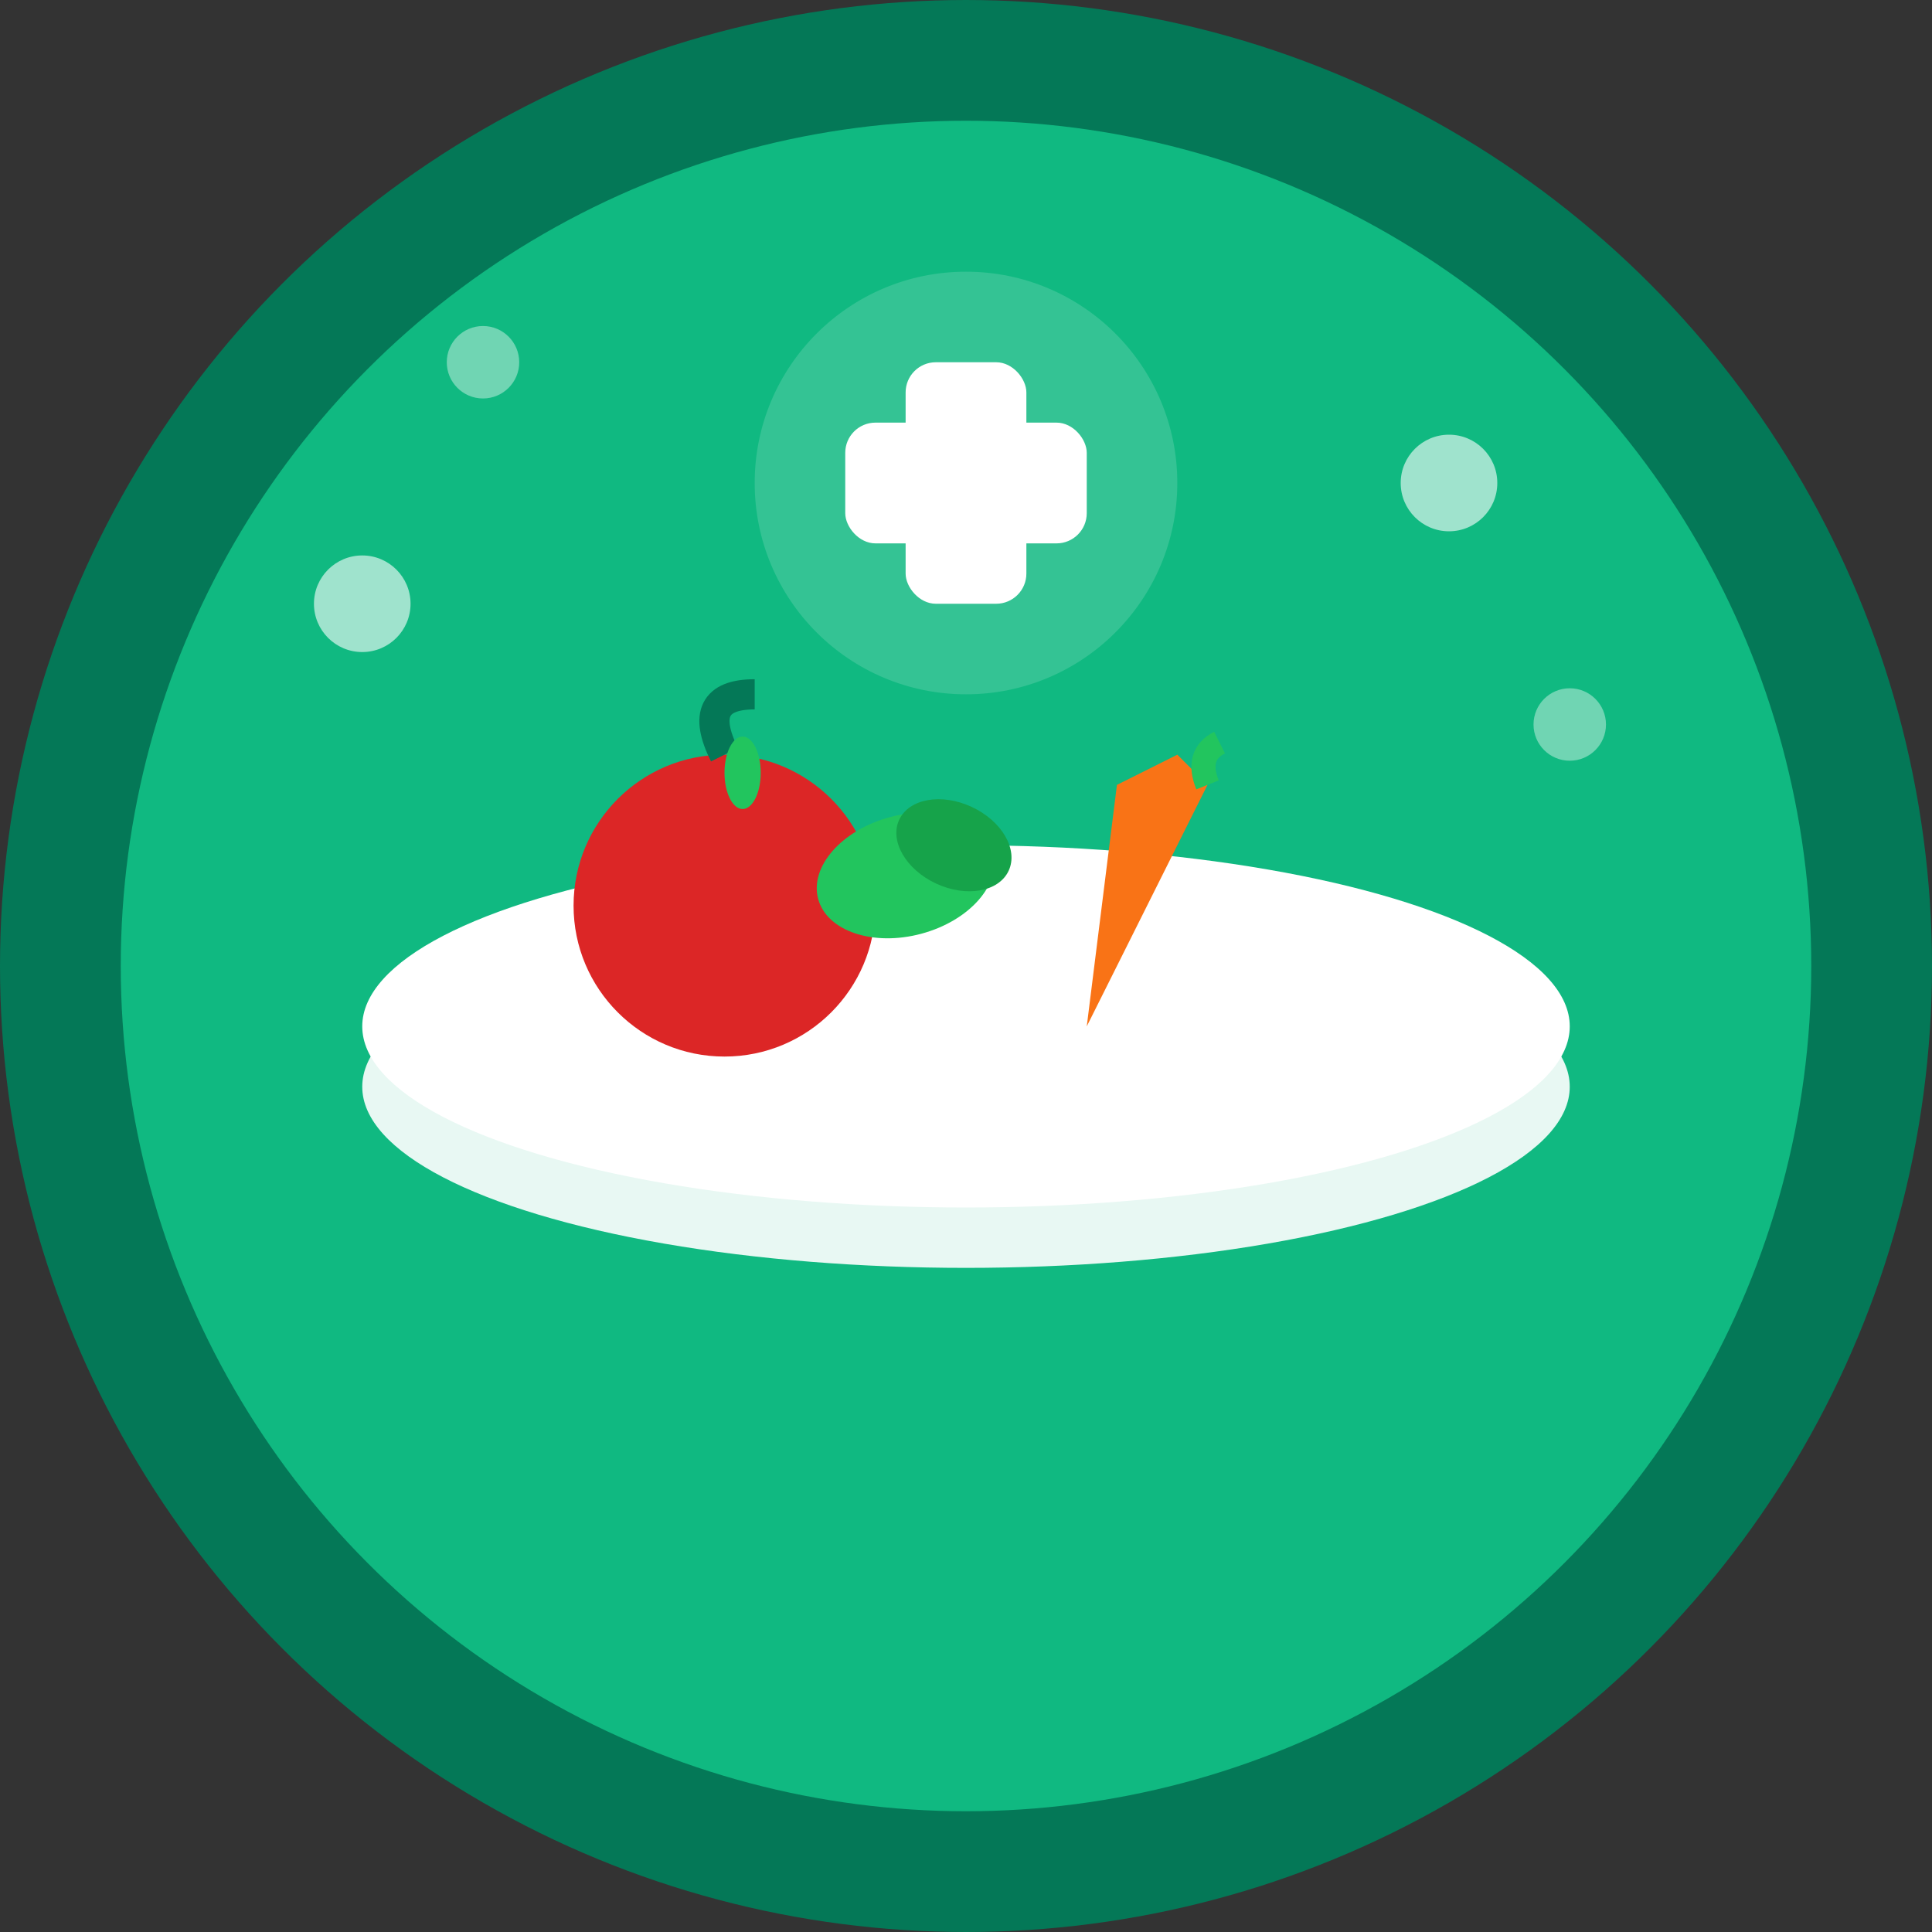 <svg width="32" height="32" viewBox="0 0 32 32" xmlns="http://www.w3.org/2000/svg">
  <rect x="0" y="0" width="32" height="32" fill="#333333" stroke="none"/>
  <!-- Background Circle -->
  <circle cx="16" cy="16" r="15" fill="#10b981" stroke="#047857" stroke-width="2"/>
  
  <!-- Plate/Bowl -->
  <ellipse cx="16" cy="18" rx="10" ry="3" fill="#ffffff" opacity="0.9"/>
  <ellipse cx="16" cy="17" rx="10" ry="3" fill="#ffffff"/>
  
  <!-- Food Elements - Apple -->
  <circle cx="12" cy="15" r="2.5" fill="#dc2626"/>
  <path d="M12 12.5 Q11.5 11.5 12.5 11.5" stroke="#047857" stroke-width="0.5" fill="none"/>
  <ellipse cx="12.3" cy="12.8" rx="0.3" ry="0.6" fill="#22c55e"/>
  
  <!-- Food Elements - Carrot -->
  <path d="M18 17 L20 13 L19.5 12.5 L18.5 13 Z" fill="#f97316"/>
  <path d="M20 13 Q19.8 12.5 20.2 12.3" stroke="#22c55e" stroke-width="0.4" fill="none"/>
  
  <!-- Food Elements - Leafy Vegetable -->
  <ellipse cx="15" cy="14.5" rx="1.5" ry="1" fill="#22c55e" transform="rotate(-15 15 14.5)"/>
  <ellipse cx="15.8" cy="14" rx="1" ry="0.7" fill="#16a34a" transform="rotate(25 15.8 14)"/>
  
  <!-- Nutrition Symbol - Plus/Cross -->
  <circle cx="16" cy="8" r="3.5" fill="#ffffff" opacity="0.15"/>
  <rect x="15" y="6" width="2" height="4" rx="0.5" fill="#ffffff"/>
  <rect x="14" y="7" width="4" height="2" rx="0.5" fill="#ffffff"/>
  
  <!-- Decorative dots for planning/measurement -->
  <circle cx="24" cy="8" r="0.8" fill="#ffffff" opacity="0.6"/>
  <circle cx="26" cy="12" r="0.6" fill="#ffffff" opacity="0.4"/>
  <circle cx="8" cy="6" r="0.6" fill="#ffffff" opacity="0.4"/>
  <circle cx="6" cy="10" r="0.8" fill="#ffffff" opacity="0.6"/>
</svg>